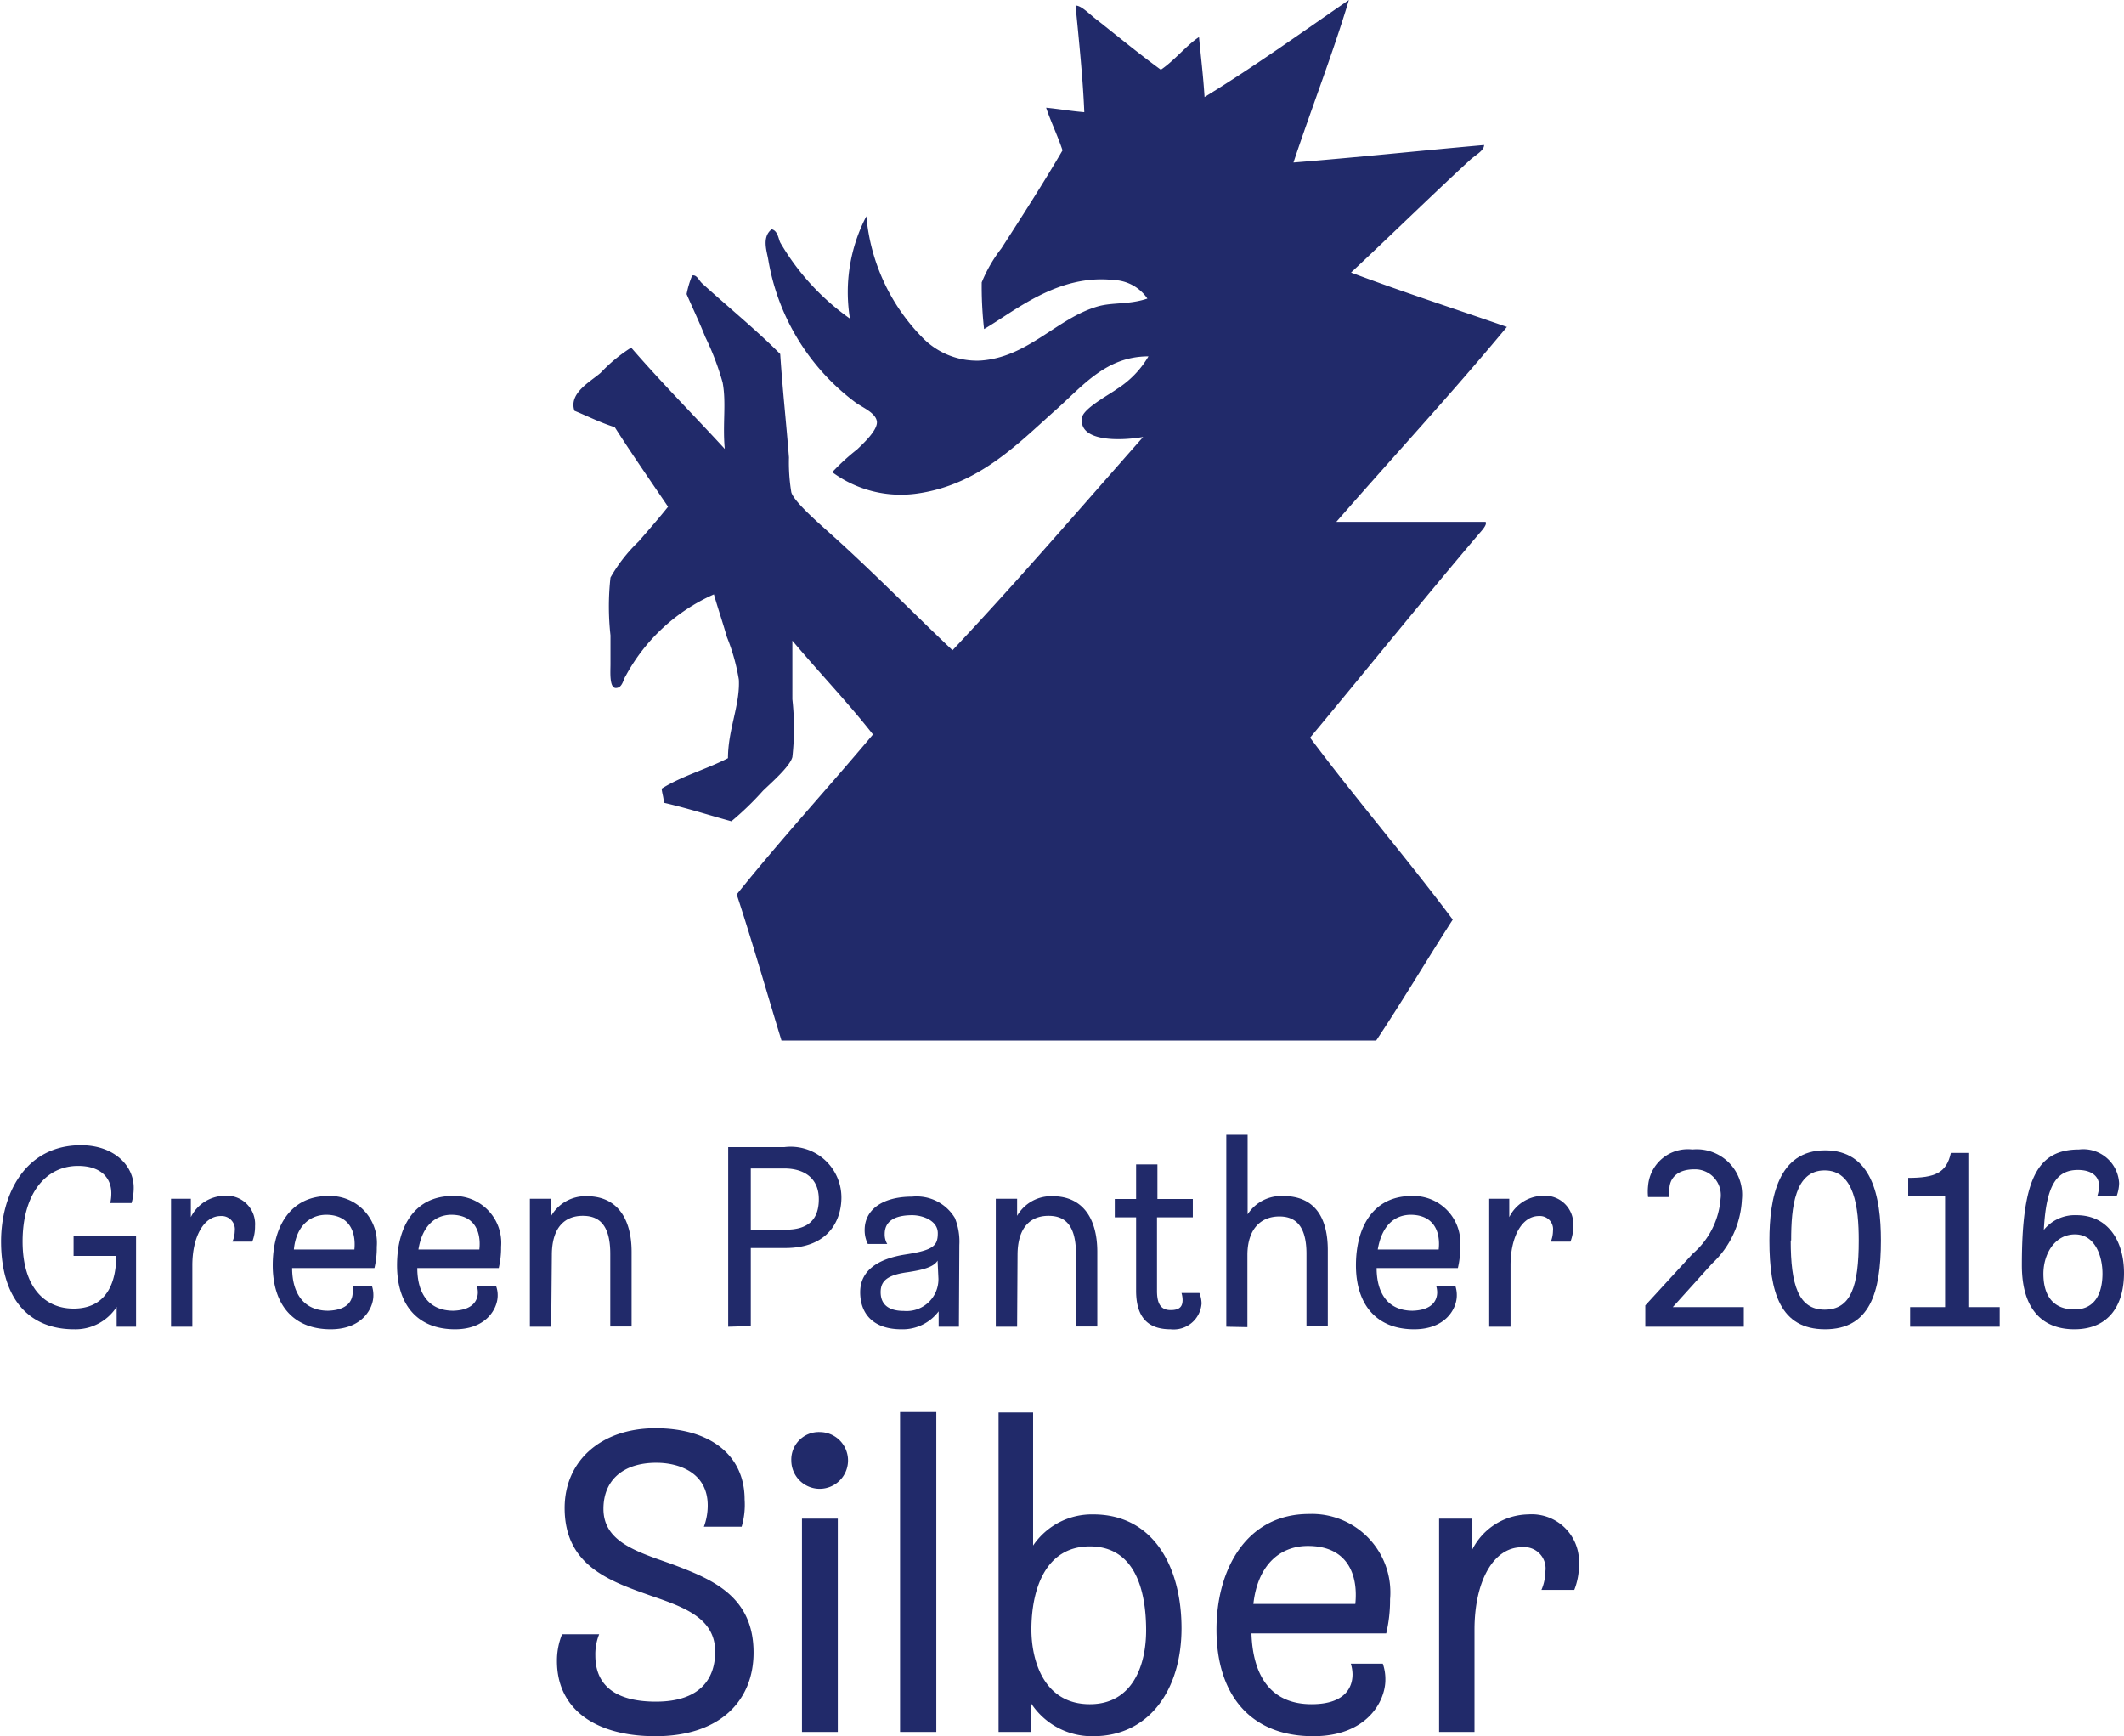 <svg id="_2016" data-name="2016" xmlns="http://www.w3.org/2000/svg" viewBox="0 0 99.61 81.41"><defs><style>.cls-1{fill:#212a6a;}</style></defs><title>2016</title><path class="cls-1" d="M16.49,63.9a2.59,2.59,0,0,1-.1.72h-1a2,2,0,0,0,.05-.46c0-.77-.55-1.28-1.56-1.28-1.55,0-2.6,1.35-2.6,3.54s1.07,3.15,2.39,3.15c1.57,0,2-1.26,2-2.47h-2v-.93H16.6v4.25h-.91v-.93a2.3,2.3,0,0,1-2,1.05c-2.09,0-3.42-1.41-3.42-4.12,0-2.17,1.1-4.51,3.75-4.51C15.54,61.91,16.49,62.84,16.49,63.9Z" transform="translate(-10.22 -8.21)"/><path class="cls-1" d="M22.18,65.7a1.94,1.94,0,0,1-.13.73h-.93a1.3,1.3,0,0,0,.11-.5.62.62,0,0,0-.66-.7c-.81,0-1.33,1-1.33,2.31v2.88h-1v-6h.93v.86h0a1.8,1.8,0,0,1,1.57-1A1.33,1.33,0,0,1,22.18,65.7Z" transform="translate(-10.22 -8.21)"/><path class="cls-1" d="M26.76,68.8a1.34,1.34,0,0,0,0-.3h.9a1.38,1.38,0,0,1,.07.46c0,.6-.52,1.58-2,1.58-1.77,0-2.72-1.17-2.72-3s.84-3.25,2.6-3.25a2.2,2.2,0,0,1,2.28,2.38,4.09,4.09,0,0,1-.11,1H23.92c0,1.14.51,2,1.69,2C26.56,69.64,26.76,69.16,26.76,68.8Zm-2.79-2h2.87c.08-.8-.21-1.63-1.34-1.63C24.68,65.19,24.09,65.78,24,66.82Z" transform="translate(-10.22 -8.21)"/><path class="cls-1" d="M32.63,68.8a1.09,1.09,0,0,0-.05-.3h.9a1.23,1.23,0,0,1,.08.46c0,.6-.52,1.58-2,1.58-1.78,0-2.72-1.17-2.72-3s.84-3.25,2.6-3.25a2.2,2.2,0,0,1,2.28,2.38,4.09,4.09,0,0,1-.11,1H29.79c0,1.14.5,2,1.69,2C32.43,69.64,32.63,69.16,32.63,68.8Zm-2.79-2H32.7c.09-.8-.2-1.63-1.33-1.63C30.55,65.19,30,65.78,29.84,66.82Z" transform="translate(-10.22 -8.21)"/><path class="cls-1" d="M36.07,70.42h-1v-6h1v.8h0a1.86,1.86,0,0,1,1.68-.92c1.37,0,2.09,1,2.09,2.61v3.5h-1V67c0-1.51-.66-1.78-1.29-1.78-.84,0-1.45.54-1.45,1.84Z" transform="translate(-10.22 -8.21)"/><path class="cls-1" d="M44.37,70.42V62H47a2.38,2.38,0,0,1,2.68,2.36c0,1-.54,2.37-2.64,2.37H45.43v3.66ZM45.43,63v2.87h1.64c1,0,1.55-.43,1.55-1.43S47.92,63,47,63Z" transform="translate(-10.22 -8.21)"/><path class="cls-1" d="M55.19,70.42h-.95V69.7h0a2.11,2.11,0,0,1-1.75.84c-1.31,0-1.93-.72-1.93-1.74s.84-1.57,2.14-1.77,1.5-.41,1.5-1-.72-.84-1.2-.84c-.82,0-1.29.28-1.29.88a.86.86,0,0,0,.12.47h-.91a1.42,1.42,0,0,1-.15-.66c0-.93.81-1.56,2.23-1.56a2.09,2.09,0,0,1,2,1,2.94,2.94,0,0,1,.21,1.27Zm-1-3.1h0c-.19.33-.8.45-1.37.54-1,.13-1.3.42-1.3.94s.3.88,1.1.88a1.49,1.49,0,0,0,1.61-1.51Z" transform="translate(-10.22 -8.21)"/><path class="cls-1" d="M57.92,70.42h-1v-6h1v.8h0a1.84,1.84,0,0,1,1.67-.92c1.37,0,2.09,1,2.09,2.61v3.5h-1V67c0-1.51-.66-1.78-1.29-1.78-.84,0-1.45.54-1.45,1.84Z" transform="translate(-10.22 -8.21)"/><path class="cls-1" d="M63.5,65.29h-1v-.86h1V62.81h1v1.62h1.66v.86H64.48v3.45c0,.62.19.9.64.9s.56-.19.56-.48a1.23,1.23,0,0,0-.05-.32h.84a1.45,1.45,0,0,1,.1.49,1.31,1.31,0,0,1-1.45,1.21c-.89,0-1.62-.38-1.62-1.81Z" transform="translate(-10.22 -8.21)"/><path class="cls-1" d="M67.73,70.42v-9h1v3.73a1.88,1.88,0,0,1,1.66-.86c1.48,0,2.1,1,2.1,2.54v3.57h-1V67c0-1.4-.59-1.75-1.27-1.75-.9,0-1.5.62-1.5,1.81v3.38Z" transform="translate(-10.22 -8.21)"/><path class="cls-1" d="M77.62,68.8a1.09,1.09,0,0,0-.05-.3h.9a1.38,1.38,0,0,1,.07.46c0,.6-.51,1.58-2,1.58-1.78,0-2.73-1.17-2.73-3s.84-3.25,2.61-3.25a2.2,2.2,0,0,1,2.28,2.38,4.09,4.09,0,0,1-.11,1H74.78c0,1.14.5,2,1.69,2C77.42,69.64,77.62,69.16,77.62,68.8Zm-2.79-2h2.86c.09-.8-.2-1.63-1.33-1.63C75.53,65.19,75,65.78,74.83,66.82Z" transform="translate(-10.22 -8.21)"/><path class="cls-1" d="M84,65.7a1.94,1.94,0,0,1-.13.73h-.92a1.4,1.4,0,0,0,.1-.5.62.62,0,0,0-.66-.7c-.81,0-1.33,1-1.33,2.31v2.88h-1v-6H81v.86h0a1.8,1.8,0,0,1,1.57-1A1.33,1.33,0,0,1,84,65.7Z" transform="translate(-10.22 -8.21)"/><path class="cls-1" d="M88.67,69.5H92v.92H87.38v-1L89.6,67a3.77,3.77,0,0,0,1.31-2.58,1.21,1.21,0,0,0-1.23-1.38c-.81,0-1.17.43-1.17.94a2.7,2.7,0,0,0,0,.36h-1a2.47,2.47,0,0,1,0-.52,1.87,1.87,0,0,1,2.08-1.71,2.13,2.13,0,0,1,2.32,2.35,4.39,4.39,0,0,1-1.4,3Z" transform="translate(-10.22 -8.21)"/><path class="cls-1" d="M93.2,66.38c0-2,.41-4.23,2.61-4.23s2.62,2.16,2.62,4.23c0,2.45-.53,4.16-2.62,4.16S93.2,68.83,93.2,66.38Zm1,0c0,2.06.35,3.24,1.59,3.24s1.6-1.11,1.6-3.24c0-1.55-.2-3.29-1.6-3.29S94.22,64.82,94.22,66.37Z" transform="translate(-10.22 -8.21)"/><path class="cls-1" d="M99.8,69.5h1.64V64.27H99.71v-.83c1.25,0,1.8-.23,2-1.17h.82V69.5H104v.92H99.8Z" transform="translate(-10.22 -8.21)"/><path class="cls-1" d="M107.67,63.07c-1,0-1.49.71-1.6,2.81a1.87,1.87,0,0,1,1.53-.69c1.51,0,2.23,1.25,2.23,2.71s-.67,2.64-2.33,2.64c-1.4,0-2.46-.83-2.46-3,0-4,.7-5.43,2.68-5.43a1.68,1.68,0,0,1,1.88,1.58,1.9,1.9,0,0,1-.11.59h-.91a1.55,1.55,0,0,0,.08-.47C108.66,63.36,108.3,63.07,107.67,63.07Zm-1.62,4.87c0,1,.44,1.67,1.46,1.67s1.31-.85,1.31-1.68-.35-1.84-1.29-1.84S106.05,67,106.05,67.94Z" transform="translate(-10.22 -8.21)"/><path class="cls-1" d="M41,76.8c-1.54,0-2.48.8-2.48,2.16,0,1.54,1.54,2,3.18,2.58,1.86.7,3.86,1.48,3.86,4.16,0,2.24-1.56,3.92-4.6,3.92-2.86,0-4.62-1.3-4.62-3.52a3.28,3.28,0,0,1,.24-1.26h1.74a2.51,2.51,0,0,0-.18,1c0,1.44,1,2.16,2.84,2.16,2.14,0,2.78-1.14,2.78-2.34,0-1.56-1.42-2.08-3-2.62-1.92-.68-4.06-1.4-4.06-4.12,0-2.2,1.7-3.74,4.26-3.74s4.18,1.26,4.18,3.34A3.63,3.63,0,0,1,45,79.8H43.23a2.83,2.83,0,0,0,.18-1C43.41,77.28,42.09,76.8,41,76.8Z" transform="translate(-10.22 -8.21)"/><path class="cls-1" d="M48.67,75.36a1.33,1.33,0,1,1-1.34,1.34A1.29,1.29,0,0,1,48.67,75.36Zm-.84,14.06v-10h1.68v10Z" transform="translate(-10.22 -8.21)"/><path class="cls-1" d="M52.43,89.42v-15h1.7v15Z" transform="translate(-10.22 -8.21)"/><path class="cls-1" d="M57.05,74.44h1.62v6.24h0a3.33,3.33,0,0,1,2.82-1.46c2.82,0,4.14,2.46,4.14,5.34s-1.52,5.06-4.14,5.06a3.41,3.41,0,0,1-2.9-1.52h0v1.32H57.05Zm1.54,10.18c0,1.38.54,3.5,2.74,3.5,2,0,2.64-1.82,2.64-3.46,0-1.84-.5-3.94-2.64-3.94S58.59,82.84,58.59,84.62Z" transform="translate(-10.22 -8.21)"/><path class="cls-1" d="M73.65,86.72a1.79,1.79,0,0,0-.08-.5h1.5a2.23,2.23,0,0,1,.12.76c0,1-.86,2.64-3.38,2.64-3,0-4.54-2-4.54-5,0-2.82,1.4-5.42,4.34-5.42a3.68,3.68,0,0,1,3.8,4,6.79,6.79,0,0,1-.18,1.6H68.91c.06,1.9.84,3.32,2.82,3.32C73.31,88.12,73.65,87.32,73.65,86.72ZM69,83.42h4.78c.14-1.34-.34-2.72-2.22-2.72C70.17,80.7,69.19,81.68,69,83.42Z" transform="translate(-10.22 -8.21)"/><path class="cls-1" d="M84.27,81.54a3.18,3.18,0,0,1-.22,1.22H82.51a2.18,2.18,0,0,0,.18-.84,1,1,0,0,0-1.1-1.16c-1.36,0-2.22,1.64-2.22,3.86v4.8H77.71v-10h1.56v1.44h0a3,3,0,0,1,2.62-1.64A2.22,2.22,0,0,1,84.27,81.54Z" transform="translate(-10.22 -8.21)"/><g id="Ebene_1" data-name="Ebene 1"><path class="cls-1" d="M73.48,8.21c-.74,2.47-1.76,5.09-2.6,7.62,3-.24,6-.56,8.94-.82,0,.27-.4.46-.67.71-1.81,1.67-3.75,3.57-5.57,5.27,2.39.9,4.87,1.7,7.31,2.55-2.59,3.12-5.33,6.08-8,9.14h7c.09.14-.2.43-.36.62-2.6,3.06-5.28,6.39-7.87,9.5,2.17,2.9,4.52,5.63,6.69,8.53C77.15,53.19,76,55.14,74.76,57H46.87c-.7-2.28-1.36-4.61-2.1-6.85,2.06-2.57,4.29-5,6.39-7.5-1.2-1.53-2.54-2.92-3.78-4.4V41a12.27,12.27,0,0,1,0,2.71c-.12.45-1,1.21-1.38,1.58a14,14,0,0,1-1.48,1.43c-1.06-.29-2.08-.62-3.17-.87,0-.24-.08-.43-.1-.66.93-.59,2.11-.91,3.11-1.43,0-1.34.57-2.49.51-3.68a9.38,9.38,0,0,0-.56-2c-.2-.7-.42-1.34-.61-2a8.7,8.7,0,0,0-4.14,3.83c-.12.18-.15.56-.46.56s-.25-.76-.25-1.12V38a12.26,12.26,0,0,1,0-2.71,7.41,7.41,0,0,1,1.32-1.69c.53-.61,1-1.15,1.38-1.63-.84-1.24-1.69-2.46-2.5-3.73-.67-.21-1.26-.51-1.89-.77-.28-.83.75-1.36,1.23-1.78a7.39,7.39,0,0,1,1.43-1.18c1.41,1.63,2.93,3.16,4.39,4.75-.11-1.17.08-2.15-.1-3.11A12.7,12.7,0,0,0,43.29,24c-.28-.71-.6-1.37-.87-2a4.43,4.43,0,0,1,.26-.87c.21-.06.32.23.46.36,1.15,1.05,2.56,2.2,3.67,3.32.11,1.67.28,3.2.41,4.85a8.58,8.58,0,0,0,.11,1.63c.12.46,1.46,1.6,1.83,1.94,2,1.79,3.88,3.72,5.73,5.47,3.06-3.25,6-6.67,8.94-10-1.17.2-3,.2-2.87-.87,0-.44,1.31-1.13,1.64-1.38a4.5,4.5,0,0,0,1.48-1.53c-2,0-3.09,1.4-4.39,2.55-1.76,1.57-3.58,3.47-6.44,3.88a5.42,5.42,0,0,1-4-1,10.42,10.42,0,0,1,1.17-1.07c.28-.27,1-.93.92-1.33s-.67-.63-1-.87a10.52,10.52,0,0,1-4.09-6.69c-.06-.38-.32-1.06.16-1.43.28.07.31.42.4.62a11.36,11.36,0,0,0,3.27,3.57,7.69,7.69,0,0,1,.77-4.8,9.28,9.28,0,0,0,2.71,5.77,3.57,3.57,0,0,0,2.6,1c2.27-.13,3.62-2,5.57-2.55.7-.19,1.44-.07,2.3-.36a2,2,0,0,0-1.58-.87c-2.63-.29-4.63,1.46-6.08,2.3a18,18,0,0,1-.11-2.19,6.71,6.71,0,0,1,.92-1.59c1-1.55,2-3.11,2.87-4.6-.23-.69-.53-1.3-.77-2,.61.06,1.17.16,1.79.21-.06-1.53-.25-3.36-.41-5,.28,0,.64.4,1,.67.95.75,2,1.61,3,2.34.64-.43,1.24-1.18,1.79-1.53.09.94.2,1.85.26,2.81C69,11.36,71.23,9.76,73.48,8.21Z" transform="translate(-10.22 -8.21)"/></g></svg>
